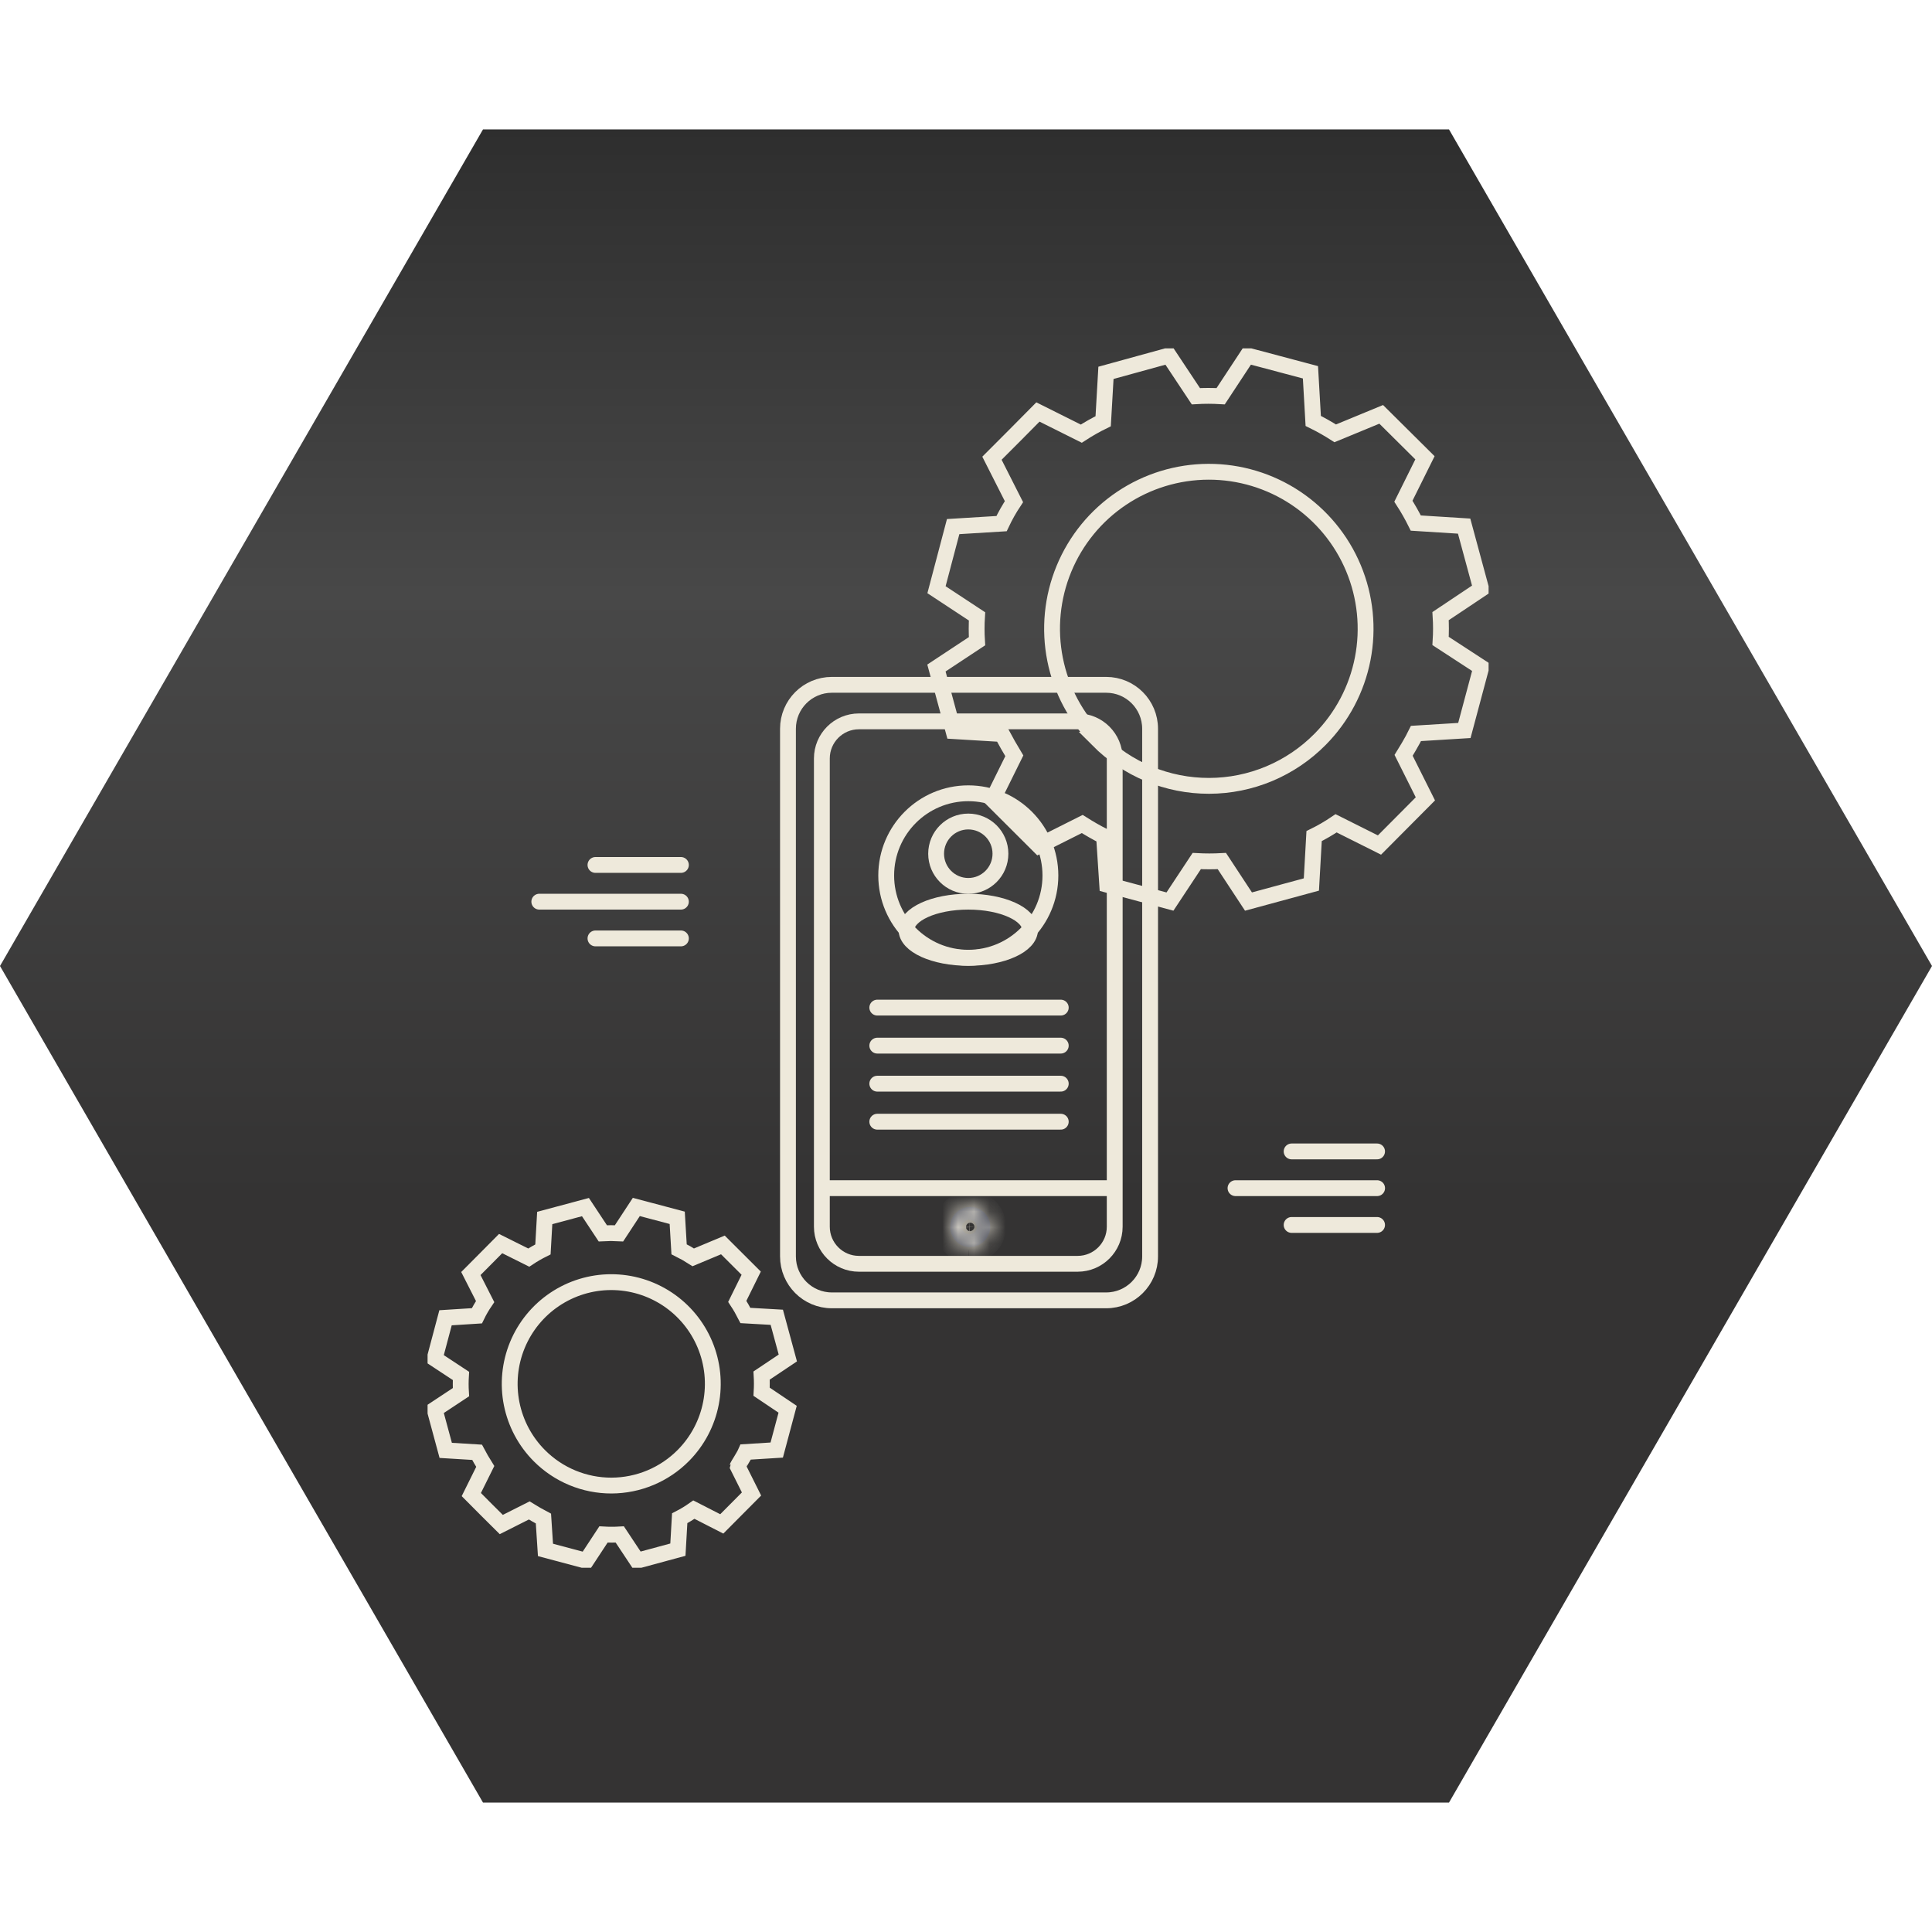 <svg width="122" height="122" viewBox="0 0 122 122" fill="none" xmlns="http://www.w3.org/2000/svg">
<g clip-path="url(#clip0_10426_4343)">
<path d="M0 61L30.5 8.172H91.5L122 61L91.5 113.828H30.5L0 61Z" fill="url(#paint0_linear_10426_4343)"/>
<g clip-path="url(#clip1_10426_4343)">
<path class="orange-grey-stroke" d="M62.682 50.497L64.145 51.955L65.601 53.408L68.34 52.033C68.794 52.319 69.248 52.581 69.717 52.816L69.917 55.869L73.88 56.931L75.571 54.372C76.099 54.401 76.628 54.401 77.156 54.372L78.838 56.931L82.81 55.853L82.982 52.797C83.463 52.56 83.927 52.29 84.371 51.99L87.11 53.361L90.009 50.446L88.636 47.703C88.659 47.668 89.211 46.747 89.418 46.316L92.47 46.128L93.535 42.147L90.968 40.474C91.001 39.952 91.001 39.429 90.968 38.907L93.531 37.195L92.455 33.222L89.403 33.03C89.168 32.556 88.907 32.095 88.62 31.651L89.982 28.908L87.219 26.165L84.316 27.364C83.868 27.077 83.404 26.815 82.927 26.58L82.751 23.509L78.772 22.451L77.081 25.021C76.56 24.99 76.037 24.99 75.516 25.021L73.81 22.451L69.838 23.544L69.662 26.6C69.186 26.833 68.725 27.095 68.281 27.384L65.542 26.016L64.094 27.478L62.639 28.935L64.028 31.678C63.734 32.121 63.472 32.584 63.245 33.065L60.189 33.253L59.137 37.238L61.696 38.923C61.663 39.445 61.663 39.968 61.696 40.49L59.133 42.183L60.213 46.167L63.269 46.352C63.511 46.806 63.777 47.272 64.051 47.727L62.682 50.497ZM69.334 46.712C67.951 45.327 67.008 43.563 66.626 41.642C66.243 39.721 66.437 37.73 67.184 35.919C67.93 34.109 69.196 32.56 70.82 31.47C72.445 30.379 74.356 29.794 76.312 29.79C78.268 29.785 80.181 30.361 81.811 31.445C83.44 32.529 84.713 34.071 85.467 35.878C86.222 37.685 86.425 39.676 86.051 41.598C85.677 43.521 84.742 45.289 83.365 46.681C82.448 47.611 81.356 48.349 80.153 48.855C78.949 49.36 77.657 49.622 76.352 49.624C75.047 49.627 73.754 49.371 72.548 48.872C71.342 48.372 70.247 47.638 69.326 46.712H69.334Z" stroke="#EEE9DB" stroke-miterlimit="10"/>
<path class="orange-grey-stroke" d="M69.854 43.245H52.528C50.998 43.245 49.758 44.487 49.758 46.019V79.339C49.758 80.871 50.998 82.113 52.528 82.113H69.854C71.384 82.113 72.625 80.871 72.625 79.339V46.019C72.625 44.487 71.384 43.245 69.854 43.245Z" stroke="#EEE9DB" stroke-miterlimit="10"/>
<path class="orange-grey-stroke" d="M68.051 45.552H54.238C52.946 45.552 51.898 46.601 51.898 47.895V77.462C51.898 78.756 52.946 79.805 54.238 79.805H68.051C69.343 79.805 70.391 78.756 70.391 77.462V47.895C70.391 46.601 69.343 45.552 68.051 45.552Z" stroke="#EEE9DB" stroke-miterlimit="10"/>
<path class="orange-grey-stroke" d="M51.898 75.029H70.391" stroke="#EEE9DB" stroke-miterlimit="10"/>
<mask id="path-6-inside-1_10426_4343" fill="white">
<path d="M61.19 78.747C60.943 78.731 60.705 78.644 60.507 78.496C60.309 78.347 60.159 78.143 60.075 77.91C59.991 77.677 59.977 77.425 60.035 77.184C60.093 76.943 60.22 76.724 60.4 76.554C60.58 76.385 60.806 76.272 61.05 76.229C61.294 76.186 61.545 76.216 61.772 76.315C61.999 76.413 62.192 76.576 62.328 76.784C62.464 76.991 62.536 77.233 62.535 77.481C62.524 77.828 62.376 78.156 62.124 78.393C61.872 78.63 61.535 78.757 61.19 78.747ZM61.19 77.019C61.1 77.024 61.013 77.056 60.941 77.11C60.869 77.164 60.814 77.238 60.783 77.323C60.752 77.407 60.747 77.499 60.768 77.587C60.788 77.675 60.834 77.755 60.9 77.817C60.965 77.879 61.048 77.92 61.136 77.936C61.225 77.951 61.317 77.941 61.399 77.905C61.482 77.87 61.553 77.81 61.602 77.735C61.652 77.66 61.678 77.571 61.679 77.481C61.675 77.355 61.621 77.236 61.529 77.149C61.438 77.062 61.316 77.016 61.19 77.019Z"/>
</mask>
<path class="orange-grey-stroke" d="M61.19 78.747C60.943 78.731 60.705 78.644 60.507 78.496C60.309 78.347 60.159 78.143 60.075 77.91C59.991 77.677 59.977 77.425 60.035 77.184C60.093 76.943 60.22 76.724 60.4 76.554C60.58 76.385 60.806 76.272 61.05 76.229C61.294 76.186 61.545 76.216 61.772 76.315C61.999 76.413 62.192 76.576 62.328 76.784C62.464 76.991 62.536 77.233 62.535 77.481C62.524 77.828 62.376 78.156 62.124 78.393C61.872 78.63 61.535 78.757 61.19 78.747ZM61.19 77.019C61.1 77.024 61.013 77.056 60.941 77.11C60.869 77.164 60.814 77.238 60.783 77.323C60.752 77.407 60.747 77.499 60.768 77.587C60.788 77.675 60.834 77.755 60.9 77.817C60.965 77.879 61.048 77.92 61.136 77.936C61.225 77.951 61.317 77.941 61.399 77.905C61.482 77.87 61.553 77.81 61.602 77.735C61.652 77.66 61.678 77.571 61.679 77.481C61.675 77.355 61.621 77.236 61.529 77.149C61.438 77.062 61.316 77.016 61.19 77.019Z" fill="#2C3144"/>
<path class="orange-grey-stroke" d="M62.535 77.481L63.535 77.514L63.535 77.498L63.535 77.482L62.535 77.481ZM61.19 77.019L61.164 76.019L61.147 76.02L61.13 76.021L61.19 77.019ZM61.679 77.481L62.679 77.483L62.679 77.466L62.678 77.449L61.679 77.481ZM61.251 77.749C61.199 77.746 61.15 77.727 61.108 77.696L59.907 79.295C60.261 79.561 60.686 79.718 61.128 79.745L61.251 77.749ZM61.108 77.696C61.066 77.664 61.034 77.621 61.016 77.572L59.134 78.249C59.284 78.666 59.553 79.029 59.907 79.295L61.108 77.696ZM61.016 77.572C60.998 77.522 60.995 77.468 61.008 77.416L59.062 76.951C58.959 77.381 58.984 77.833 59.134 78.249L61.016 77.572ZM61.008 77.416C61.02 77.365 61.047 77.319 61.085 77.283L59.715 75.826C59.392 76.129 59.166 76.52 59.062 76.951L61.008 77.416ZM61.085 77.283C61.123 77.247 61.171 77.223 61.222 77.214L60.878 75.244C60.442 75.32 60.038 75.522 59.715 75.826L61.085 77.283ZM61.222 77.214C61.273 77.205 61.326 77.212 61.374 77.232L62.17 75.398C61.764 75.221 61.315 75.168 60.878 75.244L61.222 77.214ZM61.374 77.232C61.422 77.253 61.462 77.287 61.491 77.331L63.165 76.236C62.922 75.865 62.577 75.574 62.17 75.398L61.374 77.232ZM61.491 77.331C61.52 77.376 61.536 77.427 61.535 77.48L63.535 77.482C63.536 77.04 63.407 76.606 63.165 76.236L61.491 77.331ZM61.536 77.449C61.533 77.531 61.498 77.608 61.439 77.664L62.809 79.121C63.254 78.703 63.515 78.124 63.535 77.514L61.536 77.449ZM61.439 77.664C61.38 77.72 61.301 77.75 61.22 77.747L61.159 79.746C61.77 79.765 62.364 79.54 62.809 79.121L61.439 77.664ZM61.13 76.021C60.845 76.038 60.571 76.138 60.343 76.308L61.539 77.911C61.455 77.974 61.354 78.011 61.249 78.017L61.13 76.021ZM60.343 76.308C60.114 76.479 59.94 76.713 59.843 76.981L61.723 77.664C61.687 77.762 61.623 77.848 61.539 77.911L60.343 76.308ZM59.843 76.981C59.746 77.249 59.729 77.54 59.794 77.817L61.741 77.357C61.765 77.458 61.759 77.565 61.723 77.664L59.843 76.981ZM59.794 77.817C59.86 78.095 60.006 78.347 60.213 78.543L61.587 77.09C61.663 77.162 61.717 77.255 61.741 77.357L59.794 77.817ZM60.213 78.543C60.42 78.739 60.681 78.871 60.962 78.92L61.311 76.951C61.415 76.969 61.511 77.018 61.587 77.09L60.213 78.543ZM60.962 78.92C61.243 78.97 61.533 78.936 61.795 78.823L61.004 76.987C61.1 76.945 61.207 76.933 61.311 76.951L60.962 78.92ZM61.795 78.823C62.057 78.71 62.281 78.523 62.437 78.285L60.767 77.185C60.825 77.097 60.907 77.028 61.004 76.987L61.795 78.823ZM62.437 78.285C62.594 78.047 62.678 77.768 62.679 77.483L60.679 77.479C60.679 77.375 60.71 77.272 60.767 77.185L62.437 78.285ZM62.678 77.449C62.666 77.059 62.499 76.69 62.216 76.422L60.842 77.876C60.742 77.781 60.684 77.651 60.679 77.514L62.678 77.449ZM62.216 76.422C61.933 76.154 61.555 76.009 61.164 76.019L61.215 78.019C61.076 78.022 60.943 77.971 60.842 77.876L62.216 76.422Z" fill="#EEE9DB" mask="url(#path-6-inside-1_10426_4343)"/>
<path class="orange-grey-stroke" d="M29.762 94.377L30.709 95.329L31.655 96.269L33.42 95.38C33.718 95.564 34.011 95.732 34.316 95.893L34.445 97.872L37.016 98.557L38.108 96.896C38.451 96.916 38.794 96.916 39.137 96.896L40.236 98.553L42.807 97.856L42.921 95.873C43.232 95.713 43.531 95.531 43.817 95.329L45.578 96.23L47.456 94.341L46.579 92.586C46.579 92.562 46.971 91.967 47.092 91.689L49.048 91.567L49.737 88.989L48.093 87.884C48.113 87.544 48.113 87.202 48.093 86.862L49.749 85.753L49.052 83.182L47.072 83.069C46.917 82.763 46.745 82.466 46.556 82.179L47.436 80.397L45.648 78.614L43.778 79.397C43.489 79.211 43.19 79.041 42.882 78.888L42.764 76.901L40.182 76.216L39.09 77.881C38.749 77.862 38.406 77.862 38.065 77.881L36.969 76.224L34.398 76.913L34.285 78.896C33.976 79.05 33.677 79.222 33.389 79.413L31.613 78.528L30.673 79.476L29.734 80.42L30.634 82.191C30.439 82.477 30.265 82.777 30.114 83.088L28.134 83.214L27.449 85.792L29.108 86.885C29.087 87.227 29.087 87.57 29.108 87.912L27.449 89.009L28.146 91.587L30.126 91.708C30.282 92.002 30.454 92.304 30.642 92.602L29.762 94.377ZM34.066 91.928C33.169 91.031 32.559 89.888 32.31 88.644C32.062 87.399 32.187 86.109 32.67 84.936C33.154 83.763 33.973 82.76 35.025 82.053C36.077 81.346 37.315 80.966 38.582 80.963C39.85 80.96 41.089 81.333 42.145 82.034C43.201 82.736 44.026 83.735 44.515 84.906C45.004 86.076 45.136 87.366 44.894 88.611C44.652 89.857 44.047 91.003 43.156 91.904C42.561 92.506 41.855 92.983 41.075 93.31C40.296 93.637 39.46 93.806 38.615 93.809C37.771 93.811 36.934 93.646 36.153 93.323C35.372 93 34.663 92.526 34.066 91.928V91.928Z" stroke="#EEE9DB" stroke-miterlimit="10"/>
<path class="orange-grey-stroke" d="M61.143 60.488C63.298 60.488 65.044 59.694 65.044 58.713C65.044 57.733 63.298 56.938 61.143 56.938C58.989 56.938 57.242 57.733 57.242 58.713C57.242 59.694 58.989 60.488 61.143 60.488Z" stroke="#EEE9DB" stroke-linecap="round" stroke-linejoin="round"/>
<path class="orange-grey-stroke" d="M61.145 60.477C64.009 60.477 66.33 58.152 66.33 55.285C66.33 52.418 64.009 50.093 61.145 50.093C58.282 50.093 55.961 52.418 55.961 55.285C55.961 58.152 58.282 60.477 61.145 60.477Z" stroke="#EEE9DB" stroke-linecap="round" stroke-linejoin="round"/>
<path class="orange-grey-stroke" d="M61.144 55.943C62.266 55.943 63.175 55.033 63.175 53.91C63.175 52.786 62.266 51.876 61.144 51.876C60.023 51.876 59.113 52.786 59.113 53.91C59.113 55.033 60.023 55.943 61.144 55.943Z" stroke="#EEE9DB" stroke-linecap="round" stroke-linejoin="round"/>
<path class="orange-grey-stroke" d="M55.398 70.832H66.984" stroke="#EEE9DB" stroke-linecap="round" stroke-linejoin="round"/>
<path class="orange-grey-stroke" d="M55.398 68.431H66.984" stroke="#EEE9DB" stroke-linecap="round" stroke-linejoin="round"/>
<path class="orange-grey-stroke" d="M55.398 66.029H66.984" stroke="#EEE9DB" stroke-linecap="round" stroke-linejoin="round"/>
<path class="orange-grey-stroke" d="M55.398 63.627H66.984" stroke="#EEE9DB" stroke-linecap="round" stroke-linejoin="round"/>
<path class="orange-grey-stroke" d="M34.055 56.938H42.996" stroke="#EEE9DB" stroke-linecap="round" stroke-linejoin="round"/>
<path class="orange-grey-stroke" d="M37.602 54.619H42.997" stroke="#EEE9DB" stroke-linecap="round" stroke-linejoin="round"/>
<path class="orange-grey-stroke" d="M37.602 59.258H42.997" stroke="#EEE9DB" stroke-linecap="round" stroke-linejoin="round"/>
<path class="orange-grey-stroke" d="M78.019 75.029H86.96" stroke="#EEE9DB" stroke-linecap="round" stroke-linejoin="round"/>
<path class="orange-grey-stroke" d="M81.562 72.709H86.958" stroke="#EEE9DB" stroke-linecap="round" stroke-linejoin="round"/>
<path class="orange-grey-stroke" d="M81.562 77.352H86.958" stroke="#EEE9DB" stroke-linecap="round" stroke-linejoin="round"/>
</g>
</g>
<defs>
<linearGradient id="paint0_linear_10426_4343" x1="122" y1="90.772" x2="122" y2="2.05639e-06" gradientUnits="userSpaceOnUse">
<stop offset="0.167" stop-color="#343333"/>
<stop offset="0.586" stop-color="#484848"/>
<stop offset="0.986" stop-color="#282828"/>
</linearGradient>
<clipPath id="clip0_10426_4343">
<rect width="122" height="122" fill="white"/>
</clipPath>
<clipPath id="clip1_10426_4343">
<rect width="67" height="77" fill="white" transform="translate(27 22)"/>
</clipPath>
</defs>
</svg>
